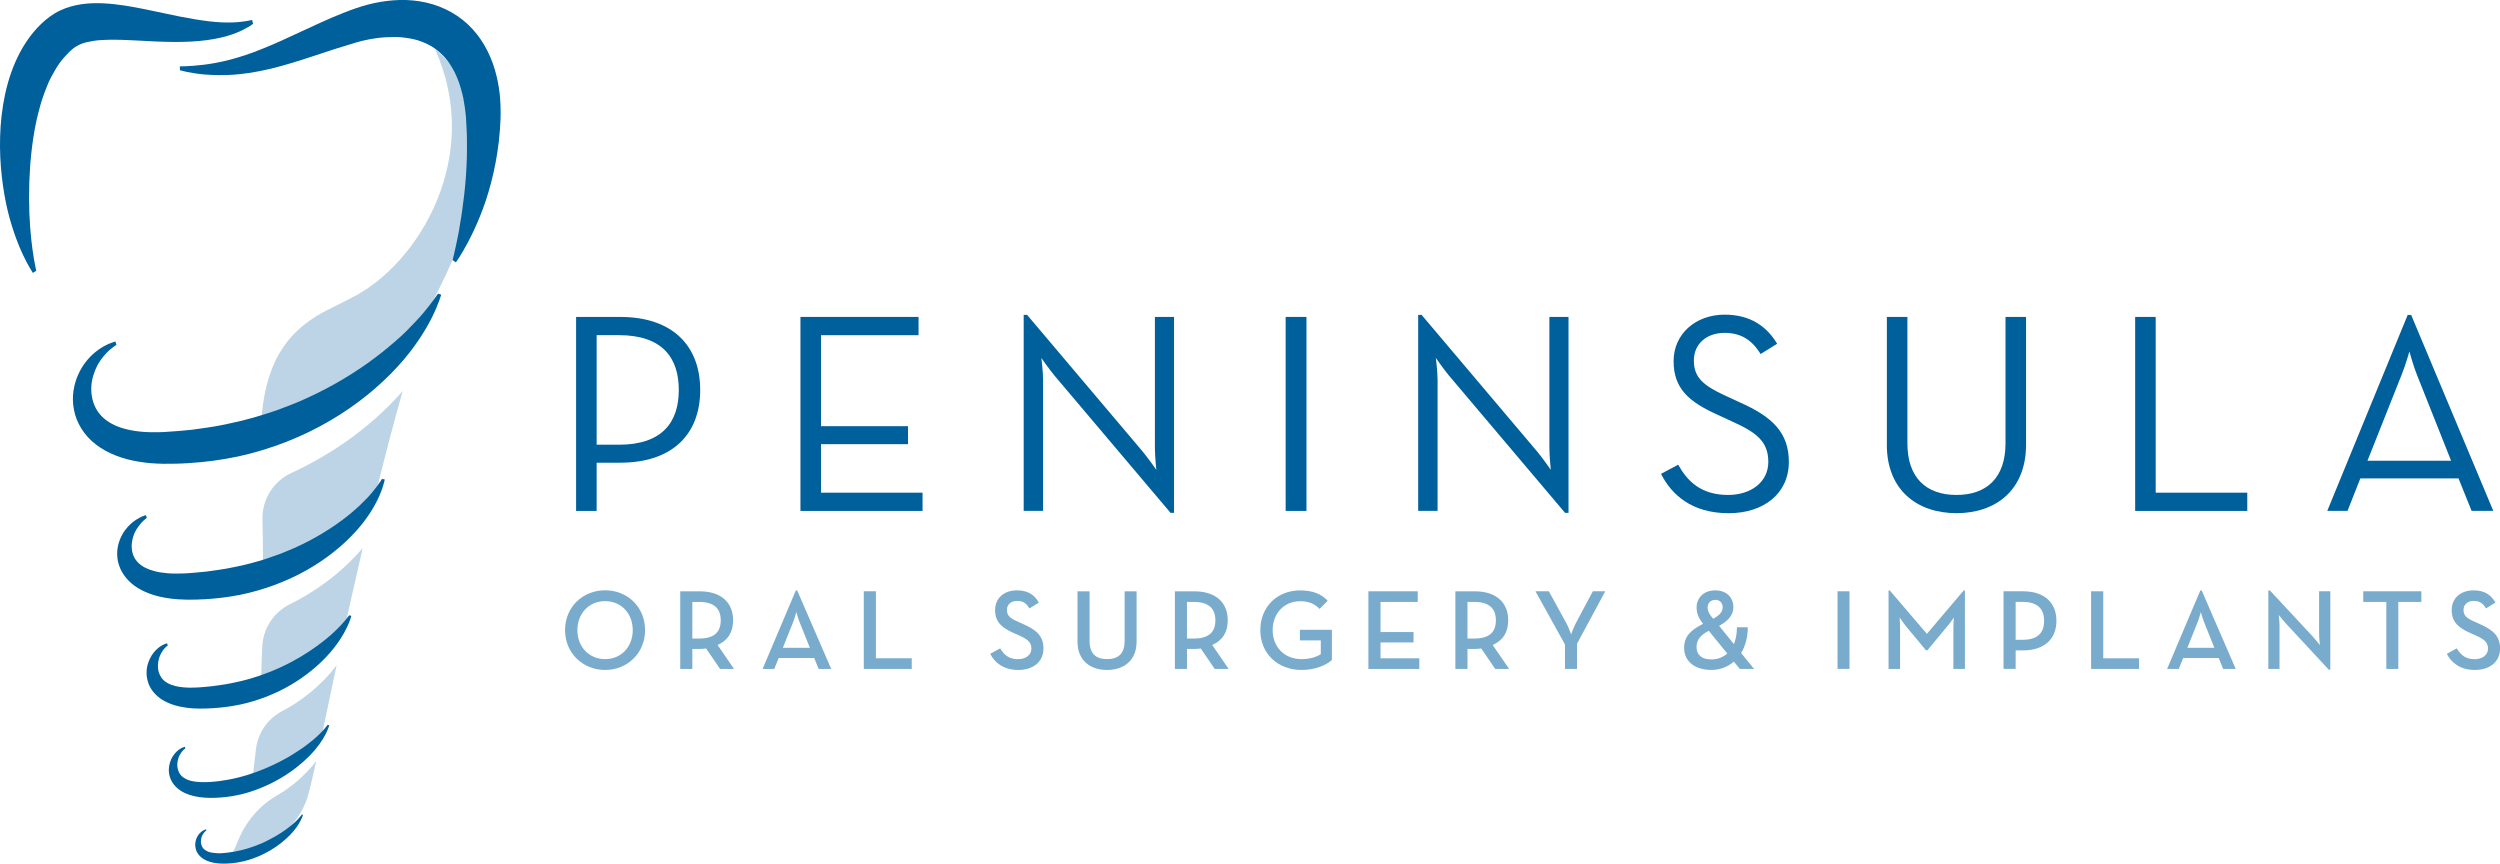 <?xml version="1.0" encoding="UTF-8"?><svg id="Layer_2" xmlns="http://www.w3.org/2000/svg" viewBox="0 0 724.22 250.18"><defs><style>.cls-1{fill:#00609c;}.cls-2{fill:#bcd4e5;}.cls-3{fill:#78abcc;}</style></defs><g id="outlines"><g><g><path class="cls-2" d="M76.21,166.67c5.26-1.52,14.02-4.87,21.65-11.79,3.97-3.6,7.61-7.37,10.72-10.81,2.65-10.83,5.39-21.37,8.08-30.8-10.13,11.58-22.1,19.04-32.24,23.74-5.2,2.41-8.5,7.64-8.38,13.37,.1,4.92,.17,10.44,.18,16.29Z"/><path class="cls-2" d="M117.64,99.39c1.85-1.79,3.36-3.12,4.61-4.1,.86-2.49,1.71-4.81,2.53-6.88,8.24-15.66,15.55-34.81,15.66-40.79,.41-22.25-14.42-33.37-14.42-33.37,14.01,30.9-4.53,62.22-24.31,72.1-2.48,1.24-4.85,2.44-7.1,3.58-14.57,7.4-18.44,19.48-19.15,35.27,9.55-4.14,29.73-13.76,42.19-25.8Z"/><path class="cls-2" d="M88.73,193.73c4.16-3.78,7.94-7.77,11-11.24,.51-2.35,1.04-4.73,1.57-7.15,1.21-5.42,2.47-10.98,3.77-16.57-6.53,7.66-14.42,12.99-21.07,16.26-4.82,2.37-7.9,7.21-8.05,12.58-.14,4.87-.34,9.76-.62,14.56,4.15-1.76,8.99-4.43,13.4-8.44Z"/><path class="cls-2" d="M86.52,220.39c2.34-2.13,4.53-4.34,6.5-6.44,1.3-6.08,2.8-13.3,4.49-21.22-4.72,6.22-10.49,10.49-15.89,13.34-4.21,2.22-7,6.44-7.5,11.18-.41,3.93-.9,7.69-1.48,11.19,3.89-1.35,9.17-3.78,13.88-8.05Z"/><path class="cls-2" d="M68.78,243.96c-.64,1.65-1.34,3.1-2.09,4.31,11.95-1.24,19.82-9.59,22.25-16.89,.62-1.86,1.53-5.69,2.68-10.93-3.54,4.59-7.6,7.81-11.42,10.01-5.25,3.02-9.21,7.85-11.41,13.5Z"/><path class="cls-1" d="M73.3,6.91l-.35,.25c-.23,.16-.56,.41-1.07,.69-.98,.55-2.44,1.36-4.44,2.05-1.99,.71-4.5,1.31-7.38,1.71-2.87,.38-6.11,.57-9.52,.54-3.41-.01-7-.2-10.58-.4-3.57-.18-7.17-.36-10.35-.16-1.58,.06-3.04,.31-4.27,.58-1.24,.27-2.22,.68-3.01,1.14-.4,.21-.77,.45-1.12,.73-.09,.06-.17,.15-.26,.22l-.07,.05h-.02c-.15,.14,.19-.15,.14-.1l-.08,.07-.3,.27-.3,.27-.15,.13-.07,.07-.25,.25c-.91,.93-1.91,2-2.74,3.22-.43,.61-.83,1.25-1.22,1.93-.4,.66-.79,1.37-1.16,2.08-.74,1.45-1.35,3.01-1.95,4.62-.6,1.61-1.11,3.29-1.53,5-.45,1.71-.86,3.44-1.16,5.19-.66,3.5-1.05,7.01-1.33,10.41-.11,1.7-.21,3.36-.27,4.99-.04,1.62-.06,3.21-.07,4.74,.01,1.53,.05,3,.09,4.41,.06,1.41,.15,2.75,.23,4.02,.2,2.53,.44,4.77,.71,6.63,.27,1.85,.5,3.35,.73,4.36l.32,1.57-.98,.61s-.3-.46-.82-1.34c-.52-.88-1.25-2.2-2.06-3.93-.81-1.73-1.7-3.87-2.56-6.38-.85-2.52-1.7-5.39-2.35-8.6C.43,52.39-.38,44.75,.18,36.57c.29-4.08,.92-8.3,2.09-12.47,1.17-4.16,2.89-8.3,5.37-12.01,1.23-1.85,2.65-3.6,4.27-5.15,1.59-1.52,3.45-2.95,5.49-3.89C21.5,1.11,25.99,.76,30.09,.97c4.13,.22,8.03,.93,11.67,1.66l10.21,2.14c3.16,.63,6.05,1.1,8.63,1.41,2.58,.3,4.83,.39,6.68,.32,1.85-.05,3.29-.26,4.26-.42,.48-.08,.85-.16,1.11-.22l.39-.08,.26,1.12Z"/><path class="cls-1" d="M52.11,19.23l1.8-.05c1.15-.06,2.85-.14,5.01-.41,2.15-.27,4.75-.7,7.67-1.47,2.92-.75,6.16-1.83,9.6-3.24,3.46-1.38,7.14-3.08,11.03-4.91,3.9-1.82,8.03-3.75,12.44-5.49,2.21-.87,4.46-1.67,6.88-2.32,2.39-.63,4.87-1.05,7.4-1.25,5.04-.39,10.36,.32,15.1,2.57,2.36,1.12,4.57,2.59,6.47,4.37,1.9,1.79,3.51,3.85,4.8,6.06,2.6,4.43,3.91,9.37,4.45,14.13,.25,2.4,.3,4.74,.25,7.06-.09,2.24-.26,4.51-.5,6.66-.5,4.32-1.3,8.37-2.26,12.04-.96,3.67-2.08,6.97-3.26,9.82-1.16,2.85-2.32,5.28-3.35,7.23-1.03,1.96-1.92,3.45-2.56,4.45-.63,1-1.02,1.53-1.02,1.53l-.94-.67,.43-1.8c.29-1.17,.63-2.91,1.09-5.04,.22-1.07,.43-2.27,.62-3.56,.24-1.27,.44-2.66,.65-4.13,.43-2.93,.8-6.2,1.06-9.71,.15-1.75,.18-3.58,.27-5.44,.07-1.86,.02-3.79,.02-5.74-.02-2.04-.19-3.65-.28-6.09,0-.13,0,.12,0,.08v-.13l-.03-.18-.04-.35-.07-.7c-.04-.47-.11-.93-.18-1.39-.13-.93-.31-1.83-.45-2.74-.77-3.58-1.95-6.92-3.69-9.54-.83-1.33-1.79-2.49-2.87-3.45-1.06-.98-2.21-1.84-3.53-2.5-1.32-.63-2.74-1.25-4.34-1.59-1.59-.33-3.31-.59-5.12-.62-1.8,0-3.7,.06-5.63,.34l-1.31,.2c-.24,.04-.38,.04-.7,.12l-.88,.19-.88,.19-.22,.05-.11,.02h-.05c.36-.12,.07-.02,.14-.04l-.4,.11-1.58,.44c-2.1,.62-4.19,1.27-6.28,1.93l-6.21,2.05c-4.11,1.36-8.18,2.62-12.05,3.57-1.94,.46-3.84,.84-5.65,1.14-1.82,.28-3.55,.49-5.19,.61-3.28,.22-6.12,.11-8.43-.06-2.3-.21-4.1-.57-5.3-.79l-1.81-.44-.02-1.15Z"/><path class="cls-1" d="M42.56,149.99l-.99,.83c-.56,.51-1.31,1.4-2.03,2.52-.71,1.13-1.24,2.65-1.37,4.25-.12,1.6,.22,3.27,1.11,4.52,.88,1.26,2.16,2.18,3.98,2.88,.94,.31,1.95,.62,3.1,.81,1.17,.15,2.38,.33,3.71,.34,.64,.04,1.33,.01,2.02,0,.67,.02,1.4-.05,2.1-.07l2.33-.18c.9-.06,1.58-.14,2.31-.22l1.1-.11,1.15-.16,2.31-.33c1.54-.21,3.07-.5,4.59-.82,3.05-.58,6.04-1.41,8.94-2.31,1.44-.48,2.86-.99,4.27-1.5,1.4-.53,2.75-1.13,4.09-1.7,2.66-1.19,5.18-2.49,7.5-3.87,2.33-1.37,4.48-2.8,6.4-4.24,1.93-1.43,3.62-2.88,5.07-4.25,1.44-1.38,2.69-2.65,3.61-3.8,.48-.57,.85-1.1,1.24-1.56,.34-.47,.64-.88,.87-1.22l.7-1.07,.8,.18-.31,1.23c-.23,.8-.59,1.96-1.21,3.37-1.21,2.83-3.44,6.69-7.02,10.58-3.55,3.9-8.35,7.84-14.09,11.07-5.72,3.24-12.37,5.74-19.25,7.15-3.45,.68-6.92,1.1-10.38,1.29-3.43,.18-6.84,.22-10.14-.25-3.29-.44-6.45-1.38-9.11-3-2.66-1.61-4.68-4.05-5.51-6.7-.87-2.65-.52-5.31,.29-7.35,.81-2.07,2.07-3.6,3.25-4.64,1.19-1.05,2.29-1.63,3.07-1.99,.76-.32,1.17-.46,1.17-.46l.3,.77Z"/><path class="cls-1" d="M48.63,186.95l-.2,.16c-.11,.11-.36,.26-.54,.48-.4,.36-.93,1.1-1.38,1.97-.44,.9-.74,2.08-.77,3.3-.04,1.24,.37,2.53,1.03,3.48,.67,.97,1.66,1.6,2.98,2.09,1.33,.49,3.08,.73,5.04,.78,.48,.02,1.01-.03,1.51-.02l1.48-.07,1.92-.16c.66-.05,1.13-.12,1.7-.17,2.25-.28,4.63-.62,6.9-1.15,2.3-.46,4.54-1.12,6.73-1.84,1.09-.38,2.16-.77,3.22-1.18,1.05-.42,2.07-.88,3.09-1.33,4.02-1.86,7.64-4.06,10.61-6.24,1.48-1.1,2.84-2.16,3.98-3.18,1.12-1.04,2.12-1.98,2.88-2.82,.39-.42,.7-.81,1.02-1.14l.73-.89,.59-.78,.63,.19-.29,.92c-.21,.59-.53,1.47-1.05,2.52-1.01,2.12-2.78,5-5.5,7.96-2.71,2.96-6.32,6.01-10.66,8.55-4.32,2.55-9.35,4.55-14.59,5.7-2.62,.55-5.27,.9-7.91,1.07-1.33,.09-2.62,.11-3.89,.12l-1.95-.06c-.64-.06-1.28-.09-1.9-.19-2.51-.33-4.94-1.02-6.97-2.27-2.02-1.24-3.58-3.11-4.19-5.14-.64-2.02-.49-4.03,.06-5.61,.52-1.61,1.39-2.84,2.24-3.7,.87-.85,1.68-1.35,2.3-1.61,.3-.16,.52-.2,.67-.26l.23-.08,.23,.62Z"/><path class="cls-1" d="M53.72,216.77l-.16,.13c-.09,.08-.28,.2-.43,.37-.32,.28-.74,.85-1.11,1.52-.36,.7-.6,1.62-.66,2.59-.05,.98,.25,2.01,.73,2.8,.53,.8,1.33,1.31,2.35,1.75,1.06,.42,2.45,.59,4,.65,.77,.02,1.6-.01,2.44-.05,.46-.04,.93-.08,1.4-.12l1.28-.14c1.75-.24,3.57-.55,5.34-1.01,1.79-.42,3.54-.99,5.26-1.59,1.71-.64,3.39-1.32,4.98-2.08,1.58-.77,3.13-1.53,4.55-2.37,.71-.41,1.37-.86,2.03-1.27,.66-.41,1.29-.82,1.89-1.24,1.17-.86,2.25-1.66,3.17-2.44,.89-.79,1.7-1.49,2.3-2.14,.59-.64,1.08-1.17,1.37-1.56l.46-.6,.47,.14-.24,.72c-.17,.46-.44,1.14-.86,1.95-.85,1.62-2.31,3.82-4.51,6.06-2.18,2.24-5.04,4.56-8.41,6.55-3.36,1.99-7.23,3.66-11.29,4.67-2.03,.49-4.1,.82-6.15,.97-2.06,.15-4.07,.17-6.05-.1-1.96-.26-3.85-.81-5.42-1.8-1.57-.98-2.76-2.45-3.23-4.03-.49-1.57-.36-3.14,.07-4.37,.41-1.25,1.09-2.21,1.75-2.88,.68-.66,1.31-1.05,1.8-1.26,.24-.12,.4-.15,.52-.21l.18-.06,.17,.46Z"/><path class="cls-1" d="M59.79,240.55s-.16,.11-.39,.33c-.21,.19-.5,.57-.75,1.02-.25,.47-.41,1.09-.44,1.74-.03,.66,.16,1.35,.49,1.88,.35,.54,.9,.88,1.58,1.19,.71,.29,1.65,.39,2.69,.46,.52,.03,1.07,0,1.64-.04l.94-.09,.86-.1c1.18-.16,2.4-.37,3.59-.68,1.2-.28,2.38-.66,3.53-1.07,1.14-.44,2.29-.85,3.35-1.39,1.05-.54,2.09-1.05,3.04-1.61,.94-.58,1.83-1.13,2.63-1.69,.78-.58,1.51-1.12,2.12-1.64,.6-.53,1.14-1.01,1.54-1.44,.4-.43,.72-.79,.92-1.05l.31-.41,.32,.1-.16,.48c-.11,.31-.29,.76-.58,1.31-.57,1.09-1.55,2.57-3.03,4.07-1.47,1.5-3.38,3.06-5.64,4.4-2.26,1.34-4.86,2.46-7.58,3.14-1.36,.33-2.75,.55-4.13,.65-1.38,.1-2.73,.12-4.06-.07-1.31-.18-2.58-.55-3.64-1.21-1.05-.66-1.85-1.64-2.17-2.7-.33-1.06-.24-2.1,.04-2.94,.28-.84,.73-1.49,1.18-1.93,.45-.45,.88-.71,1.21-.84,.31-.14,.47-.18,.47-.18l.11,.31Z"/><path class="cls-1" d="M33.75,99.87l-.38,.26c-.27,.17-.59,.44-1.03,.77-.43,.34-.94,.78-1.48,1.34-.53,.57-1.1,1.23-1.66,2-1.11,1.54-2.04,3.64-2.53,5.97-.46,2.35-.25,5,.71,7.25,.96,2.27,2.65,4.04,5.05,5.32,2.39,1.3,5.58,2.07,9.22,2.34,.91,.07,1.85,.09,2.81,.09,.96,.01,1.94,0,2.94-.05,1.08-.08,2.17-.15,3.27-.23,1.25-.07,2.21-.18,3.26-.28l1.56-.15,1.63-.22c1.09-.14,2.18-.3,3.26-.47,1.09-.16,2.18-.32,3.25-.55,1.08-.21,2.17-.4,3.23-.67,4.31-.88,8.52-2.13,12.62-3.51,1.02-.36,2.04-.71,3.03-1.12,1.01-.37,2.01-.74,2.99-1.16,.99-.4,1.96-.81,2.91-1.26,.96-.43,1.91-.86,2.84-1.32,3.73-1.82,7.27-3.78,10.52-5.85,3.26-2.05,6.26-4.2,8.93-6.33,1.35-1.05,2.59-2.13,3.79-3.16,1.2-1.03,2.31-2.04,3.31-3.04,1.97-2.02,3.73-3.83,5.05-5.44l1.75-2.19c.49-.65,.93-1.21,1.25-1.69,.64-.94,1.03-1.45,1.03-1.45l.94,.3-.57,1.67c-.39,1.08-1.02,2.66-1.96,4.59-.94,1.93-2.23,4.2-3.89,6.69-1.66,2.48-3.72,5.17-6.21,7.87-4.96,5.42-11.59,11.01-19.53,15.64-7.92,4.66-17.14,8.33-26.73,10.41-4.8,1.01-9.66,1.65-14.49,1.93-2.44,.17-4.76,.18-7.16,.18-2.38-.04-4.73-.21-7.03-.6-4.57-.74-8.98-2.3-12.44-4.97-3.48-2.63-5.75-6.43-6.41-10.2-.71-3.77,.01-7.35,1.28-10.13,1.27-2.81,3.06-4.88,4.73-6.29,1.68-1.42,3.25-2.19,4.33-2.65,.55-.22,.99-.38,1.26-.46l.42-.14,.31,.94Z"/></g><g><g><path class="cls-1" d="M166.89,91.81h12.73c15.37,0,23.22,8.51,23.22,21.16s-7.85,21.07-23.22,21.07h-6.78v13.97h-5.95v-56.2Zm12.4,37.02c12.64,0,17.35-6.61,17.35-15.87s-4.71-15.87-17.35-15.87h-6.45v31.73h6.45Z"/><path class="cls-1" d="M231.88,91.81h34.21v5.29h-28.26v26.36h25.21v5.21h-25.21v14.05h29.42v5.29h-35.37v-56.2Z"/><path class="cls-1" d="M305.55,108.91c-1.57-1.9-3.88-5.21-3.88-5.21,0,0,.5,3.97,.5,6.36v37.93h-5.62v-56.77h.99l33.55,39.67c1.57,1.9,3.88,5.21,3.88,5.21,0,0-.41-3.97-.41-6.36v-37.93h5.54v56.77h-.99l-33.55-39.67Z"/><path class="cls-1" d="M372.44,91.81h6.03v56.2h-6.03v-56.2Z"/><path class="cls-1" d="M419.83,108.91c-1.57-1.9-3.88-5.21-3.88-5.21,0,0,.5,3.97,.5,6.36v37.93h-5.62v-56.77h.99l33.55,39.67c1.57,1.9,3.88,5.21,3.88,5.21,0,0-.41-3.97-.41-6.36v-37.93h5.54v56.77h-.99l-33.55-39.67Z"/><path class="cls-1" d="M481.19,137.26l4.96-2.64c2.64,4.71,6.53,8.76,14.46,8.76,6.53,0,11.65-3.64,11.65-9.59s-3.55-8.59-10.58-11.73l-4.46-2.07c-8.02-3.64-12.4-7.52-12.4-15.37s6.36-13.47,14.79-13.47c7.52,0,12.23,3.47,15.21,8.43l-4.79,2.97c-2.15-3.47-5.12-6.12-10.41-6.12s-8.93,3.22-8.93,8.02,2.64,7.19,8.93,10.08l4.46,2.07c9.34,4.13,14.13,8.76,14.13,17.19,0,9.26-7.36,14.88-17.44,14.88-10.74,0-16.61-5.45-19.59-11.4Z"/><path class="cls-1" d="M546.6,128.83v-37.02h5.95v36.61c0,10,5.46,14.96,14.21,14.96s14.21-4.96,14.21-14.96v-36.61h5.95v37.02c0,13.14-8.76,19.83-20.16,19.83s-20.17-6.69-20.17-19.83Z"/><path class="cls-1" d="M618.53,91.81h5.95v50.91h26.53v5.29h-32.48v-56.2Z"/><path class="cls-1" d="M697.49,91.23h.99l23.8,56.77h-6.28l-3.8-9.42h-28.43l-3.72,9.42h-5.87l23.3-56.77Zm12.56,42.23l-9.92-24.96c-1.07-2.64-2.15-6.69-2.15-6.69,0,0-1.16,4.05-2.23,6.69l-9.92,24.96h24.21Z"/></g><g><path class="cls-3" d="M163.69,182.54c0-6.71,5.16-11.54,11.61-11.54s11.57,4.83,11.57,11.54-5.16,11.54-11.57,11.54-11.61-4.83-11.61-11.54Zm19.61,0c0-4.79-3.31-8.4-8-8.4s-8.04,3.6-8.04,8.4,3.34,8.4,8.04,8.4,8-3.6,8-8.4Z"/><path class="cls-3" d="M212.62,193.78h-4.03l-4.03-5.92c-.63,.07-1.26,.13-1.88,.13h-2.12v5.79h-3.5v-22.48h5.62c6.22,0,9.69,3.24,9.69,8.4,0,3.47-1.55,5.85-4.5,7.14l4.76,6.94Zm-10.08-8.8c4.46,0,6.25-1.95,6.25-5.29s-1.85-5.32-6.25-5.32h-1.98v10.61h1.98Z"/><path class="cls-3" d="M230.54,171.06h.4l9.85,22.72h-3.64l-1.29-3.17h-10.28l-1.29,3.17h-3.37l9.62-22.72Zm4.07,16.6l-2.81-7.01c-.56-1.32-1.12-3.34-1.12-3.34,0,0-.53,2.02-1.09,3.34l-2.81,7.01h7.84Z"/><path class="cls-3" d="M250.24,171.29h3.5v19.41h10.38v3.08h-13.89v-22.48Z"/><path class="cls-3" d="M286.85,189.41l2.88-1.59c1.06,1.75,2.41,3.14,5.16,3.14,2.28,0,3.9-1.22,3.9-3.08,0-1.95-1.32-2.81-3.77-3.9l-1.49-.66c-3.27-1.46-5.26-3.11-5.26-6.58s2.58-5.72,6.32-5.72c2.98,0,4.99,1.12,6.35,3.54l-2.74,1.69c-.86-1.49-1.85-2.18-3.6-2.18s-2.91,1.09-2.91,2.61c0,1.69,.96,2.45,3.24,3.44l1.46,.66c3.84,1.69,5.89,3.47,5.89,7.08,0,3.94-3.08,6.22-7.31,6.22s-6.84-2.12-8.1-4.66Z"/><path class="cls-3" d="M312.14,185.88v-14.58h3.5v14.38c0,3.64,1.79,5.26,5.06,5.26s5.09-1.62,5.09-5.26v-14.38h3.47v14.58c0,5.46-3.7,8.2-8.56,8.2s-8.56-2.74-8.56-8.2Z"/><path class="cls-3" d="M355.91,193.78h-4.03l-4.03-5.92c-.63,.07-1.26,.13-1.88,.13h-2.12v5.79h-3.5v-22.48h5.62c6.22,0,9.69,3.24,9.69,8.4,0,3.47-1.55,5.85-4.5,7.14l4.76,6.94Zm-10.08-8.8c4.46,0,6.25-1.95,6.25-5.29s-1.85-5.32-6.25-5.32h-1.98v10.61h1.98Z"/><path class="cls-3" d="M365.1,182.54c0-6.71,4.86-11.51,11.54-11.51,3.44,0,6.15,.96,7.97,3.01l-2.35,2.35c-1.29-1.36-2.94-2.22-5.62-2.22-4.7,0-7.97,3.57-7.97,8.37s3.31,8.4,8.4,8.4c2.31,0,4.3-.6,5.55-1.45v-3.97h-6.05v-3.08h9.26v8.76c-1.46,1.32-4.56,2.88-8.76,2.88-7.01,0-11.97-4.83-11.97-11.54Z"/><path class="cls-3" d="M396.41,171.29h14.29v3.08h-10.78v8.73h9.56v3.01h-9.56v4.6h11.24v3.08h-14.75v-22.48Z"/><path class="cls-3" d="M437.17,193.78h-4.03l-4.03-5.92c-.63,.07-1.26,.13-1.88,.13h-2.12v5.79h-3.51v-22.48h5.62c6.22,0,9.69,3.24,9.69,8.4,0,3.47-1.55,5.85-4.5,7.14l4.76,6.94Zm-10.08-8.8c4.46,0,6.25-1.95,6.25-5.29s-1.85-5.32-6.25-5.32h-1.98v10.61h1.98Z"/><path class="cls-3" d="M453.34,186.67l-8.53-15.38h3.87l5.09,9.26c.69,1.26,1.36,3.24,1.36,3.24,0,0,.69-1.98,1.36-3.24l4.93-9.26h3.6l-8.17,15.18v7.31h-3.5v-7.11Z"/><path class="cls-3" d="M502.28,186.6c.56-1.36,.89-2.98,.89-4.89h3.14c0,2.94-.73,5.49-1.92,7.47l3.74,4.6h-4.13l-1.72-2.12c-1.79,1.55-4.03,2.41-6.51,2.41-4.96,0-7.9-2.61-7.9-6.38,0-3.47,2.02-5.19,5.49-6.98-1.32-1.62-1.88-3.14-1.88-4.73,0-2.74,2.05-4.96,5.36-4.96s5.29,2.02,5.29,4.89c0,2.18-1.42,3.93-4.13,5.39l4.3,5.29Zm-7.27-3.87c-2.41,1.26-3.54,2.61-3.54,4.73,0,2.25,1.46,3.57,4.3,3.57,1.75,0,3.34-.6,4.6-1.72l-5.36-6.58Zm4.03-6.81c0-1.32-.89-2.15-2.15-2.15s-2.21,.86-2.21,2.18c0,1.16,.53,1.98,1.26,2.88l.36,.43c1.82-1.02,2.74-2.02,2.74-3.34Z"/><path class="cls-3" d="M532.31,171.29h3.47v22.48h-3.47v-22.48Z"/><path class="cls-3" d="M547.09,171.06h.36l10.75,12.56,10.65-12.56h.36v22.72h-3.34v-11.67c0-1.26,.13-3.24,.13-3.24,0,0-1.09,1.69-2.02,2.71l-5.65,6.81h-.4l-5.65-6.81c-.86-1.03-1.98-2.71-1.98-2.71,0,0,.13,1.98,.13,3.24v11.67h-3.34v-22.72Z"/><path class="cls-3" d="M580.41,171.29h5.65c6.22,0,9.66,3.34,9.66,8.56s-3.47,8.56-9.66,8.56h-2.15v5.36h-3.51v-22.48Zm5.52,14.05c4.43,0,6.22-2.08,6.22-5.49s-1.82-5.49-6.22-5.49h-2.02v10.98h2.02Z"/><path class="cls-3" d="M605.77,171.29h3.51v19.41h10.38v3.08h-13.89v-22.48Z"/><path class="cls-3" d="M637.41,171.06h.4l9.85,22.72h-3.64l-1.29-3.17h-10.28l-1.29,3.17h-3.37l9.62-22.72Zm4.07,16.6l-2.81-7.01c-.56-1.32-1.12-3.34-1.12-3.34,0,0-.53,2.02-1.09,3.34l-2.81,7.01h7.84Z"/><path class="cls-3" d="M662.24,180.65c-.89-.96-2.12-2.51-2.12-2.51,0,0,.23,1.85,.23,3.24v12.4h-3.24v-22.72h.46l12.4,13.33c.86,.93,2.08,2.51,2.08,2.51,0,0-.23-1.98-.23-3.24v-12.37h3.24v22.72h-.43l-12.4-13.36Z"/><path class="cls-3" d="M691.29,174.37h-6.68v-3.08h16.83v3.08h-6.68v19.41h-3.47v-19.41Z"/><path class="cls-3" d="M708.81,189.41l2.88-1.59c1.06,1.75,2.41,3.14,5.16,3.14,2.28,0,3.9-1.22,3.9-3.08,0-1.95-1.32-2.81-3.77-3.9l-1.49-.66c-3.27-1.46-5.26-3.11-5.26-6.58s2.58-5.72,6.32-5.72c2.98,0,4.99,1.12,6.35,3.54l-2.74,1.69c-.86-1.49-1.85-2.18-3.6-2.18s-2.91,1.09-2.91,2.61c0,1.69,.96,2.45,3.24,3.44l1.46,.66c3.83,1.69,5.89,3.47,5.89,7.08,0,3.94-3.08,6.22-7.31,6.22s-6.84-2.12-8.1-4.66Z"/></g></g></g></g></svg>